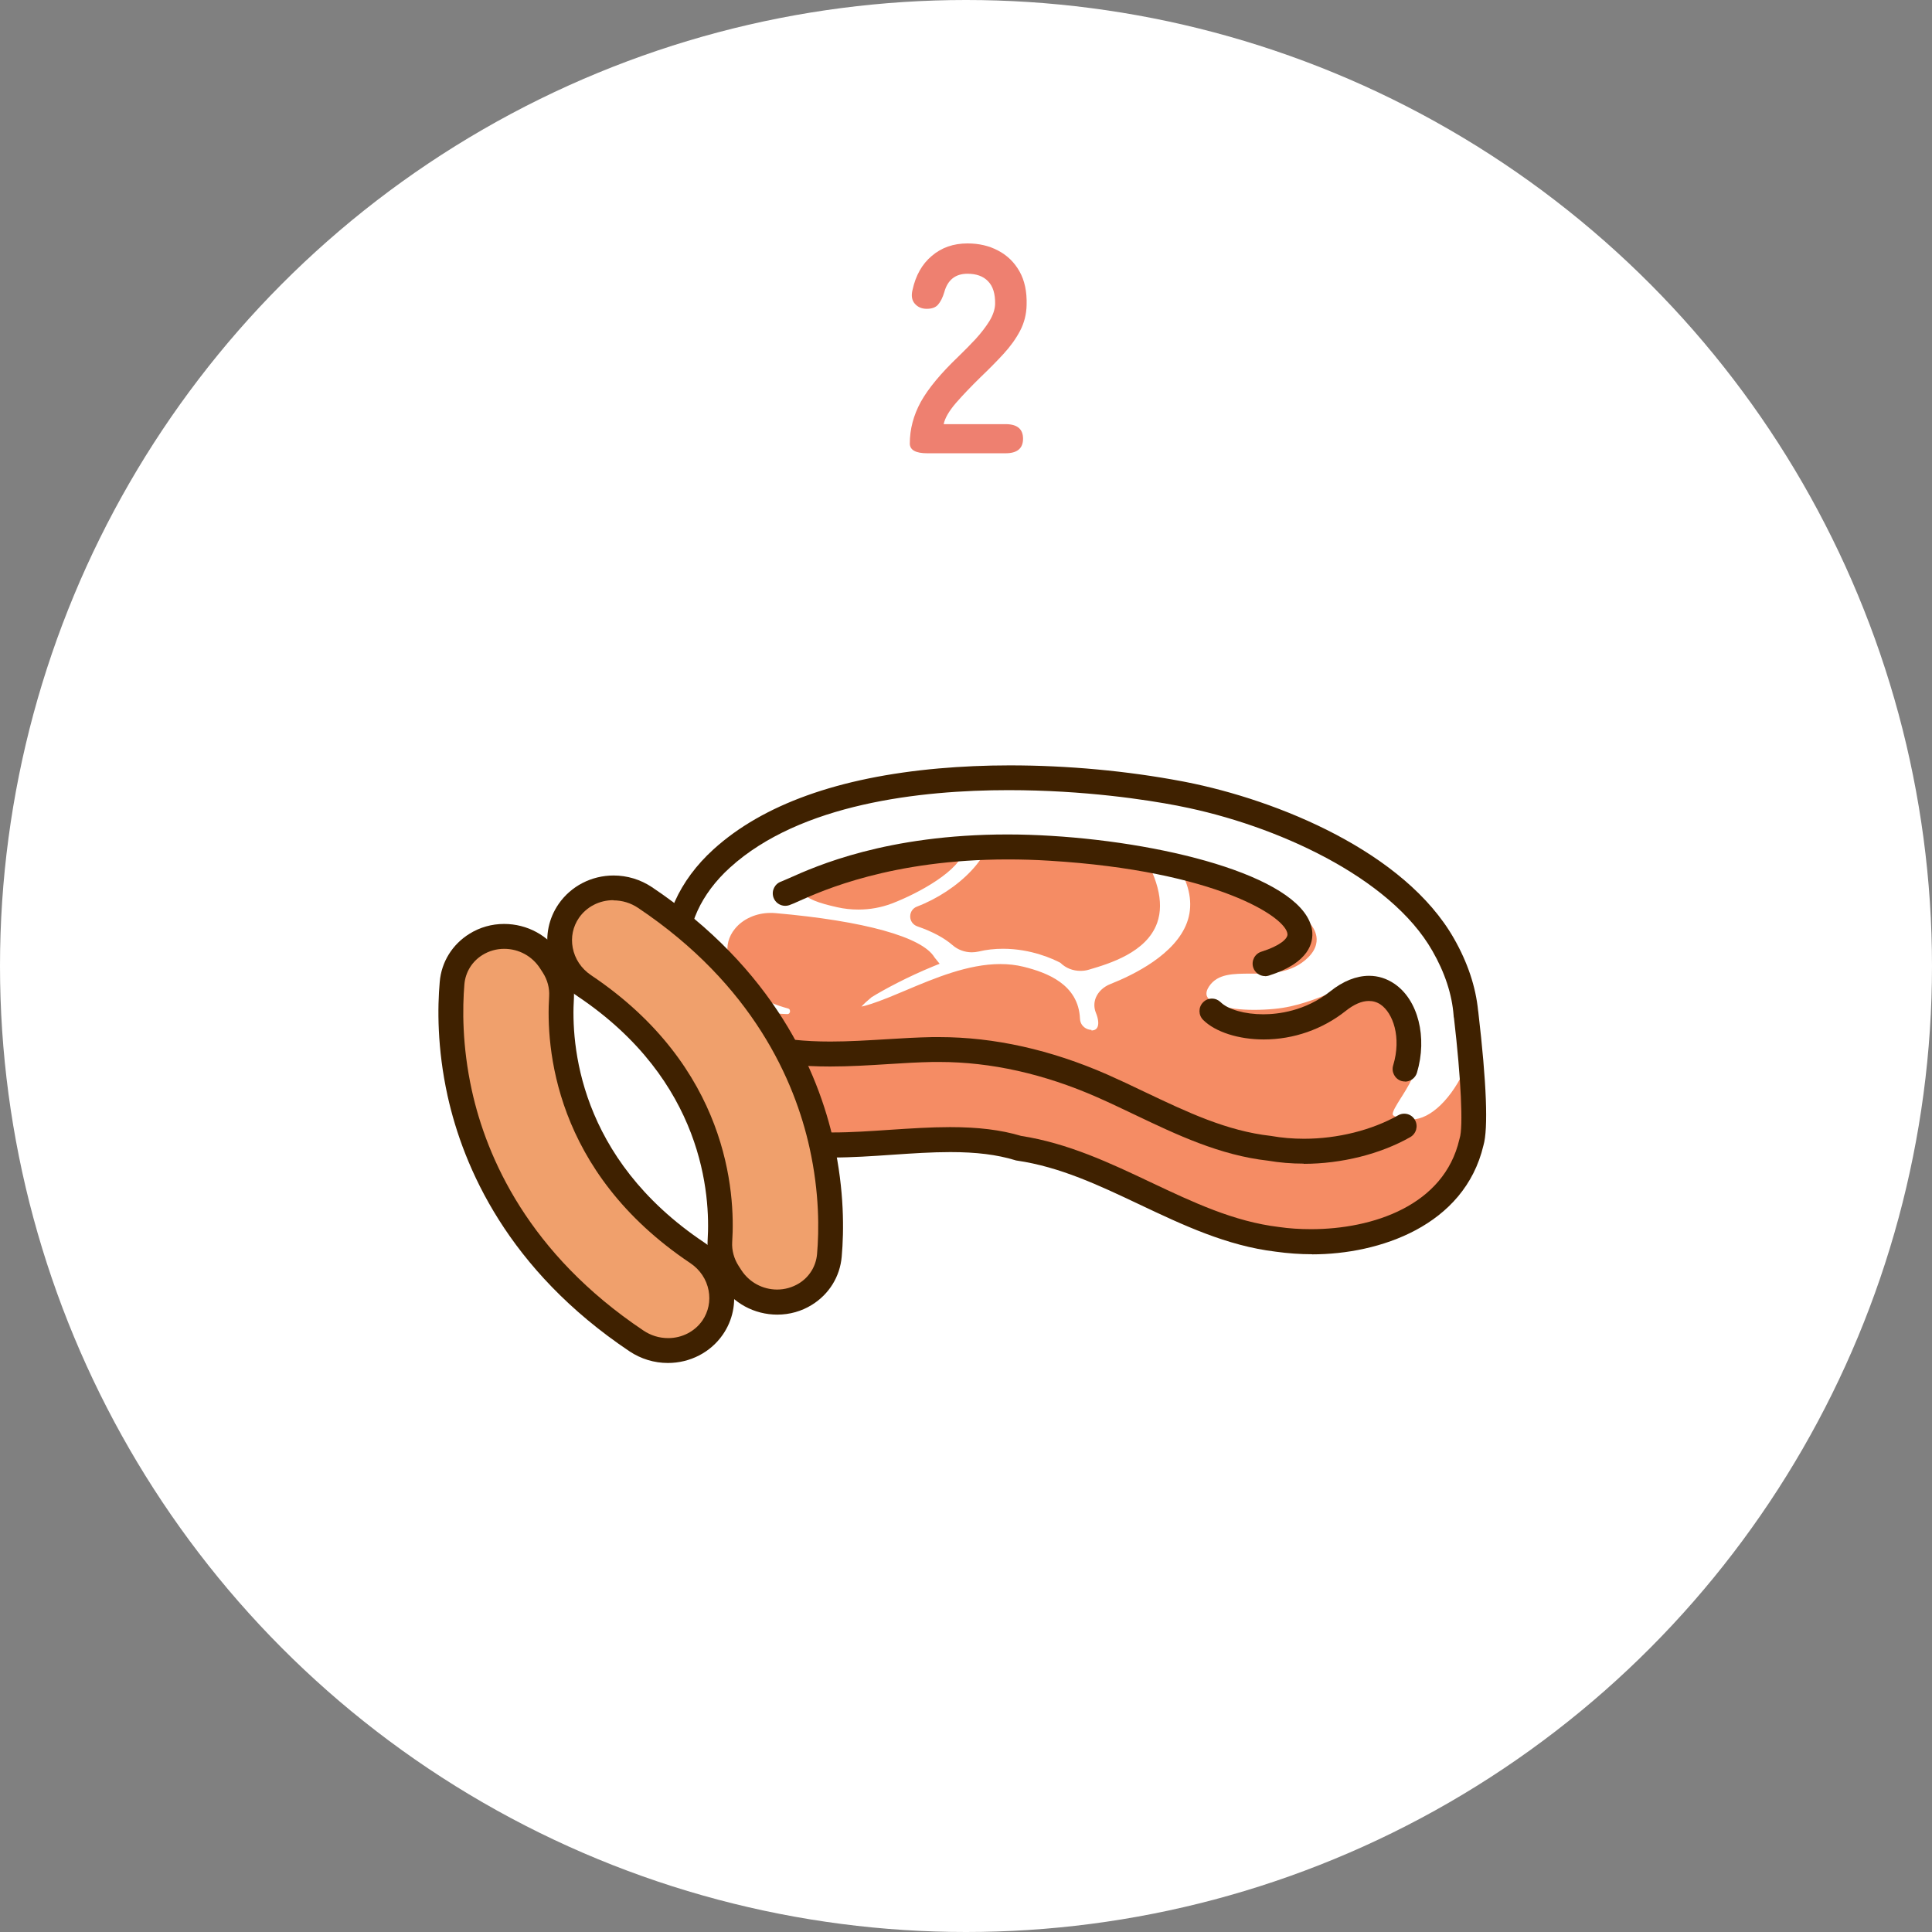 <?xml version="1.0" encoding="UTF-8"?>
<svg id="_レイヤー_1" data-name="レイヤー_1" xmlns="http://www.w3.org/2000/svg" version="1.1" viewBox="0 0 260 260">
  <rect x="0" y="0" width="260" height="260" fill="#808080" stroke="none"/>
  <defs>
    <style>
      .st0 {
        fill: #f0a06c;
      }

      .st1 {
        fill: #ee8070;
      }

      .st2 {
        fill: #fff;
      }

      .st3 {
        fill: #3f2100;
      }

      .st4 {
        fill: #f58c64;
      }
    </style>
  </defs>
  <circle class="st2" cx="130" cy="130" r="130"/>
  <path class="st4" d="M176.535,166.453c-1.534,0-3.054-.106-4.521-.319-6.269-.743-12.044-3.48-17.619-6.123-5.442-2.577-11.057-5.234-17.219-6.137-2.561-.784-5.562-1.169-9.35-1.169-2.628,0-5.348.186-7.976.359-2.587.173-5.268.359-7.829.359-6.002,0-12.791-.851-17.593-7.213-1.734-2.125-2.027-7.638-2.267-12.061-.08-1.488-.16-2.896-.28-4.038l-.107-.678c-.027-.146-.04-.305-.053-.465h-.307l.307-.039c-.4-4.477,1.747-9.192,5.855-12.938,9.737-8.847,26.222-10.706,38.319-10.706,7.509,0,15.579.744,22.728,2.098.16.027.267.054.373.067,12.111,2.377,28.423,9.019,34.652,19.964,1.747,3.055,2.747,6.137,2.974,9.152h.013c.64,5.3,1.494,14.652.747,16.896-2.214,9.564-12.217,12.951-20.847,12.951v.04Z"/>
  <path class="st2" d="M189.794,150.633c-2.014-.147-2.307-.532-2.347-.598-.16-.319.52-1.382,1.053-2.232,1.908-3.002,5.122-8.009-.96-14.518-.8-.864-1.774-1.289-2.961-1.289-1.52,0-3.228.704-5.202,1.501-2.28.943-4.868,1.993-7.855,2.272-.961.093-1.894.133-2.761.133-3.935,0-5.829-.89-6.282-1.727-.08-.146-.321-.598.226-1.421,1.147-1.727,3.241-1.727,5.669-1.727,2.574,0,5.495,0,7.709-2.219,1.187-1.195,1.214-2.324,1.014-3.068-.761-2.896-6.402-5.871-16.779-8.846-4.948-1.422-14.658-3.082-25.729-3.082s-20.233,1.488-28.502,4.436c-2.761.983-4.962,1.488-6.549,1.488-1.134,0-1.934-.252-2.361-.757-.4-.465-.56-1.195-.453-2.165.267-.266.547-.531.827-.797,9.736-8.847,26.208-10.693,38.319-10.693,7.509,0,15.578.744,22.727,2.099.16.026.267.053.374.066,12.097,2.378,28.422,9.019,34.651,19.965,1.747,3.055,2.748,6.136,2.974,9.152.281,2.404.521,4.835.694,6.96-1.867,4.237-4.775,7.08-7.296,7.08h-.24l.04-.013Z"/>
  <path class="st2" d="M146.886,138.598c-.614,0-1.494-.465-1.547-1.501-.2-4.635-4.442-6.216-7.616-7-.974-.239-2.014-.358-3.108-.358-4.348,0-8.843,1.899-12.804,3.573-.72.305-1.427.597-2.107.876-2.054.824-3.161,1.156-3.775,1.276.32-.359.84-.837,1.36-1.262,1.721-1.063,4.869-2.75,8.337-4.171l.826-.332-.56-.691c-.093-.106-.12-.146-.146-.186-1.641-2.723-9.43-4.888-21.381-5.938-.267-.026-.467-.026-.667-.026-1.907,0-3.707.797-4.788,2.125-.867,1.05-1.2,2.325-.934,3.6.4,1.966,1.974,5.486,8.069,7.133.28.08.28.319.267.425,0,.093-.08.332-.361.332-.506-.013-1.027-.053-1.573-.093-6.723-.624-10.831-1.328-10.831-7.757,0-2.311-.4-4.384-.72-6.044-.387-2.019-.694-3.6-.067-4.357.44-.531,1.427-.784,3.028-.784h.987l.213-.265c.747-1.023,1.974-2.099,3.467-3.042l10.59.438c-1.227.811-2.587,2.086-3.254,4.025-.16.478-.133.943.107,1.355.573,1.023,2.32,1.594,4.748,2.138.934.213,1.907.319,2.868.319,1.573,0,3.081-.279,4.494-.81,3.655-1.395,9.27-4.49,9.724-7.239.133-.771-.134-1.448-.761-1.966-.4-.332-.613-.651-.547-.824.174-.491,1.668-1.062,3.308-1.062.987,0,1.467.225,1.534.318.894,4.092-4.388,9.099-9.87,11.185-.56.212-.907.73-.907,1.328,0,.611.387,1.129.96,1.328,2.068.718,3.615,1.555,4.749,2.537.693.611,1.64.957,2.587.957.307,0,.614-.04.921-.106,1.04-.253,2.147-.372,3.281-.372,3.788,0,6.775,1.394,7.709,1.886.733.717,1.68,1.089,2.707,1.089.4,0,.801-.053,1.174-.173,2.708-.797,7.736-2.298,9.15-6.296.987-2.789.053-6.362-2.788-10.626.32-.266.84-.585,1.507-.585,1.414,0,2.948,1.448,4.442,4.198,1.347,2.484,1.64,4.822.853,6.973-1.573,4.291-7.135,7.027-10.323,8.289-.88.345-1.587.996-1.921,1.767-.293.664-.293,1.408-.026,2.072.373.903.427,1.66.16,2.059-.2.305-.56.345-.747.345v-.08Z"/>
  <path class="st3" d="M175.47,156.597c-1.654,0-3.281-.133-4.829-.399-6.495-.73-12.284-3.493-17.885-6.163-1.694-.81-3.402-1.621-5.082-2.365-7.176-3.161-14.338-4.755-21.274-4.755h-.867c-1.947.04-3.828.146-6.082.292-2.534.16-5.161.319-7.749.319-3.761,0-6.842-.332-9.683-1.063-.894-.225-1.441-1.142-1.214-2.045.187-.744.854-1.262,1.614-1.262.133,0,.28.013.414.053,2.56.651,5.401.957,8.922.957,2.508,0,5.042-.16,7.496-.306,2.081-.133,4.175-.252,6.216-.292h.92c7.402,0,15.018,1.7,22.621,5.034,1.64.731,3.294,1.501,4.881,2.271l.227.107c5.669,2.696,10.977,5.22,16.899,5.884,1.507.266,2.988.385,4.481.385,4.508,0,9.123-1.155,12.671-3.161.254-.146.534-.213.814-.213.6,0,1.147.319,1.44.851.454.81.174,1.833-.627,2.298-4.014,2.284-9.256,3.599-14.364,3.599l.04-.026Z"/>
  <path class="st3" d="M176.589,168.791c-1.627,0-3.281-.119-4.895-.345-6.589-.784-12.524-3.6-18.259-6.31-5.549-2.63-10.764-5.1-16.593-5.951-.066,0-.146-.026-.226-.053-2.441-.744-5.215-1.089-8.723-1.089-2.521,0-5.095.173-7.816.359-2.694.186-5.428.372-8.096.372-6.535,0-13.951-.97-19.38-8.116-2.187-2.75-2.494-8.395-2.761-13.39-.067-1.315-.147-2.683-.253-3.772l-.093-.598c-.027-.226-.067-.438-.08-.637v-.173c-.427-5.234,1.987-10.6,6.602-14.784,6.642-6.031,16.845-9.697,30.33-10.892,3.027-.266,6.242-.412,9.55-.412,7.775,0,15.791.744,23.167,2.139l.414.079c12.564,2.458,29.583,9.458,36.198,21.094,1.841,3.228,2.921,6.482,3.241,9.696l.027.173c1.12,9.564,1.347,15.727.693,17.959-2.56,10.839-14.018,14.664-23.047,14.664v-.013ZM127.84,151.682c3.814,0,6.855.372,9.576,1.183,6.335.983,11.977,3.653,17.419,6.229,5.762,2.723,11.204,5.3,17.286,6.031,1.36.199,2.814.292,4.308.292,8.296,0,17.912-3.174,19.966-12.087l.04-.147c.494-1.514.187-7.996-.76-16.138-.04-.173-.053-.266-.053-.372-.214-2.843-1.174-5.779-2.854-8.701-5.669-9.962-21.141-16.962-33.958-19.473l-.387-.08c-4.081-.783-12.471-2.085-22.701-2.085-11.857,0-27.996,1.807-37.492,10.427-3.895,3.534-5.895,7.93-5.522,12.088v.093c.027.186.053.319.08.465l.093.584c.12,1.143.2,2.511.28,3.945.28,5.194.654,9.883,2.041,11.596,4.575,6.058,11.097,6.868,16.872,6.868,2.508,0,5.162-.186,7.736-.359,2.654-.173,5.389-.359,8.043-.359h-.013Z"/>
  <path class="st3" d="M170.237,131.359c-.72,0-1.373-.478-1.587-1.169-.28-.89.214-1.833,1.094-2.112,2.601-.823,3.521-1.766,3.521-2.324-.04-2.285-9.63-8.568-32.05-9.923-1.881-.119-3.762-.172-5.589-.172-15.618,0-24.995,4.21-28.076,5.592-.613.279-1.013.452-1.36.571-.16.053-.347.08-.52.08-.721,0-1.361-.465-1.588-1.143-.293-.89.187-1.833,1.054-2.125.147-.053.627-.266,1.054-.452,3.588-1.607,13.124-5.884,29.409-5.884,1.908,0,3.868.067,5.829.186,16.405.996,34.291,5.818,35.158,12.792.174,1.501-.333,4.277-5.828,6.017-.174.053-.334.08-.507.08l-.014-.014Z"/>
  <path class="st3" d="M189.086,145.545c-.173,0-.333-.027-.48-.066-.894-.279-1.387-1.222-1.12-2.099,1.147-3.799-.027-7.053-1.694-8.196-.467-.319-1.001-.478-1.574-.478-.961,0-2.001.452-3.121,1.342-3.108,2.47-7.016,3.838-11.017,3.838-3.388,0-6.509-.996-8.15-2.616-.666-.651-.68-1.714-.026-2.378.32-.332.733-.505,1.187-.505s.853.173,1.174.478c1,.997,3.267,1.634,5.748,1.634,1.907,0,5.629-.398,9.016-3.095,1.708-1.368,3.508-2.085,5.215-2.085,1.214,0,2.361.358,3.415,1.076,3.188,2.165,4.455,7.199,3.028,11.968-.214.704-.867,1.195-1.601,1.195v-.013Z"/>
  <path class="st0" d="M104.618,174.565c1.214,0,2.401-.332,3.428-.97,1.68-1.036,2.747-2.749,2.921-4.702.293-3.281.347-8.474-1.014-14.611-2.027-9.205-7.762-22.409-23.514-32.956-1.16-.77-2.494-1.182-3.881-1.182-2.201,0-4.228,1.05-5.442,2.816-.974,1.408-1.321,3.122-1,4.809.333,1.766,1.374,3.307,2.908,4.33,17.993,12.061,18.966,28.492,18.539,34.988-.08,1.315.28,2.67,1.014,3.812l.36.558c1.241,1.939,3.375,3.095,5.682,3.095v.013Z"/>
  <path class="st3" d="M104.618,176.916c1.64,0,3.254-.451,4.641-1.315,2.321-1.434,3.788-3.812,4.015-6.495.307-3.44.36-8.886-1.054-15.329-2.121-9.63-8.096-23.404-24.488-34.39-1.534-1.022-3.321-1.567-5.162-1.567-2.974,0-5.735,1.435-7.389,3.826-1.334,1.926-1.814,4.263-1.374,6.561.453,2.391,1.841,4.477,3.908,5.858,16.992,11.384,17.899,26.792,17.512,32.889-.12,1.833.36,3.64,1.374,5.234l.36.558c1.681,2.616,4.535,4.17,7.656,4.17ZM82.544,121.167c1.187,0,2.334.346,3.321,1.01,15.472,10.361,21.1,23.298,23.087,32.318,1.334,6.03,1.281,11.104,1.001,14.292-.147,1.634-1.041,3.069-2.441,3.932-.88.531-1.881.824-2.921.824-1.961,0-3.775-.983-4.842-2.644l-.36-.558c-.614-.956-.92-2.085-.854-3.188.44-6.681-.547-23.55-18.993-35.917-1.307-.877-2.187-2.192-2.467-3.693-.267-1.421.027-2.842.84-4.024,1.027-1.488,2.748-2.378,4.628-2.378v.026Z"/>
  <path class="st0" d="M89.893,181.101c2.201,0,4.241-1.05,5.442-2.816.974-1.408,1.321-3.122,1-4.809-.334-1.766-1.374-3.307-2.908-4.33-18.006-12.061-18.966-28.492-18.539-35.001.08-1.315-.28-2.67-1.014-3.812l-.36-.558c-1.241-1.939-3.375-3.095-5.682-3.095-1.214,0-2.401.332-3.415.97-1.68,1.036-2.747,2.749-2.921,4.702-.293,3.281-.347,8.474,1.014,14.611,2.027,9.205,7.763,22.409,23.514,32.956,1.16.77,2.494,1.182,3.881,1.182h-.013Z"/>
  <path class="st3" d="M89.881,183.424c2.974,0,5.735-1.421,7.389-3.812,1.334-1.926,1.814-4.264,1.374-6.562-.453-2.391-1.841-4.476-3.895-5.857-16.992-11.384-17.899-26.792-17.512-32.889.107-1.833-.36-3.64-1.387-5.234l-.36-.558c-1.681-2.617-4.535-4.171-7.656-4.171-1.654,0-3.254.452-4.642,1.315-2.321,1.435-3.788,3.799-4.015,6.482-.307,3.454-.36,8.9,1.054,15.329,2.134,9.63,8.109,23.418,24.488,34.39,1.534,1.023,3.321,1.567,5.162,1.567ZM67.847,127.689c1.974,0,3.774.983,4.841,2.643l.36.558c.627.97.92,2.085.854,3.188-.427,6.681.547,23.551,18.993,35.904,1.307.877,2.187,2.192,2.467,3.693.267,1.421-.027,2.842-.827,4.024-1.027,1.488-2.748,2.378-4.615,2.378-1.187,0-2.334-.345-3.334-1.023-15.472-10.36-21.1-23.298-23.088-32.317-1.32-6.004-1.267-11.092-1-14.293.147-1.634,1.04-3.068,2.441-3.932.88-.544,1.881-.823,2.921-.823h-.013Z"/>
  <path class="st1" d="M124.798,61c-1.573,0-2.36-.44-2.36-1.32,0-1.92.493-3.787,1.48-5.6,1.013-1.813,2.693-3.84,5.04-6.08.827-.8,1.613-1.6,2.36-2.4.747-.827,1.36-1.627,1.84-2.4.48-.8.733-1.56.76-2.28.027-1.387-.293-2.413-.96-3.08-.64-.667-1.56-1-2.76-1-1.627,0-2.667.827-3.12,2.48-.213.72-.493,1.28-.84,1.68-.32.373-.827.56-1.52.56-.667,0-1.2-.227-1.6-.68-.4-.453-.507-1.067-.32-1.84.427-1.973,1.293-3.507,2.6-4.6,1.307-1.12,2.907-1.68,4.8-1.68,1.547,0,2.92.32,4.12.96,1.227.64,2.187,1.573,2.88,2.8.693,1.227,1.013,2.733.96,4.52-.027,1.253-.32,2.413-.88,3.48s-1.307,2.107-2.24,3.12c-.907.987-1.947,2.04-3.12,3.16-1.227,1.2-2.32,2.347-3.28,3.44-.933,1.093-1.48,2.04-1.64,2.84h8.32c1.573,0,2.36.653,2.36,1.96s-.787,1.96-2.36,1.96h-10.52Z"/>
</svg>